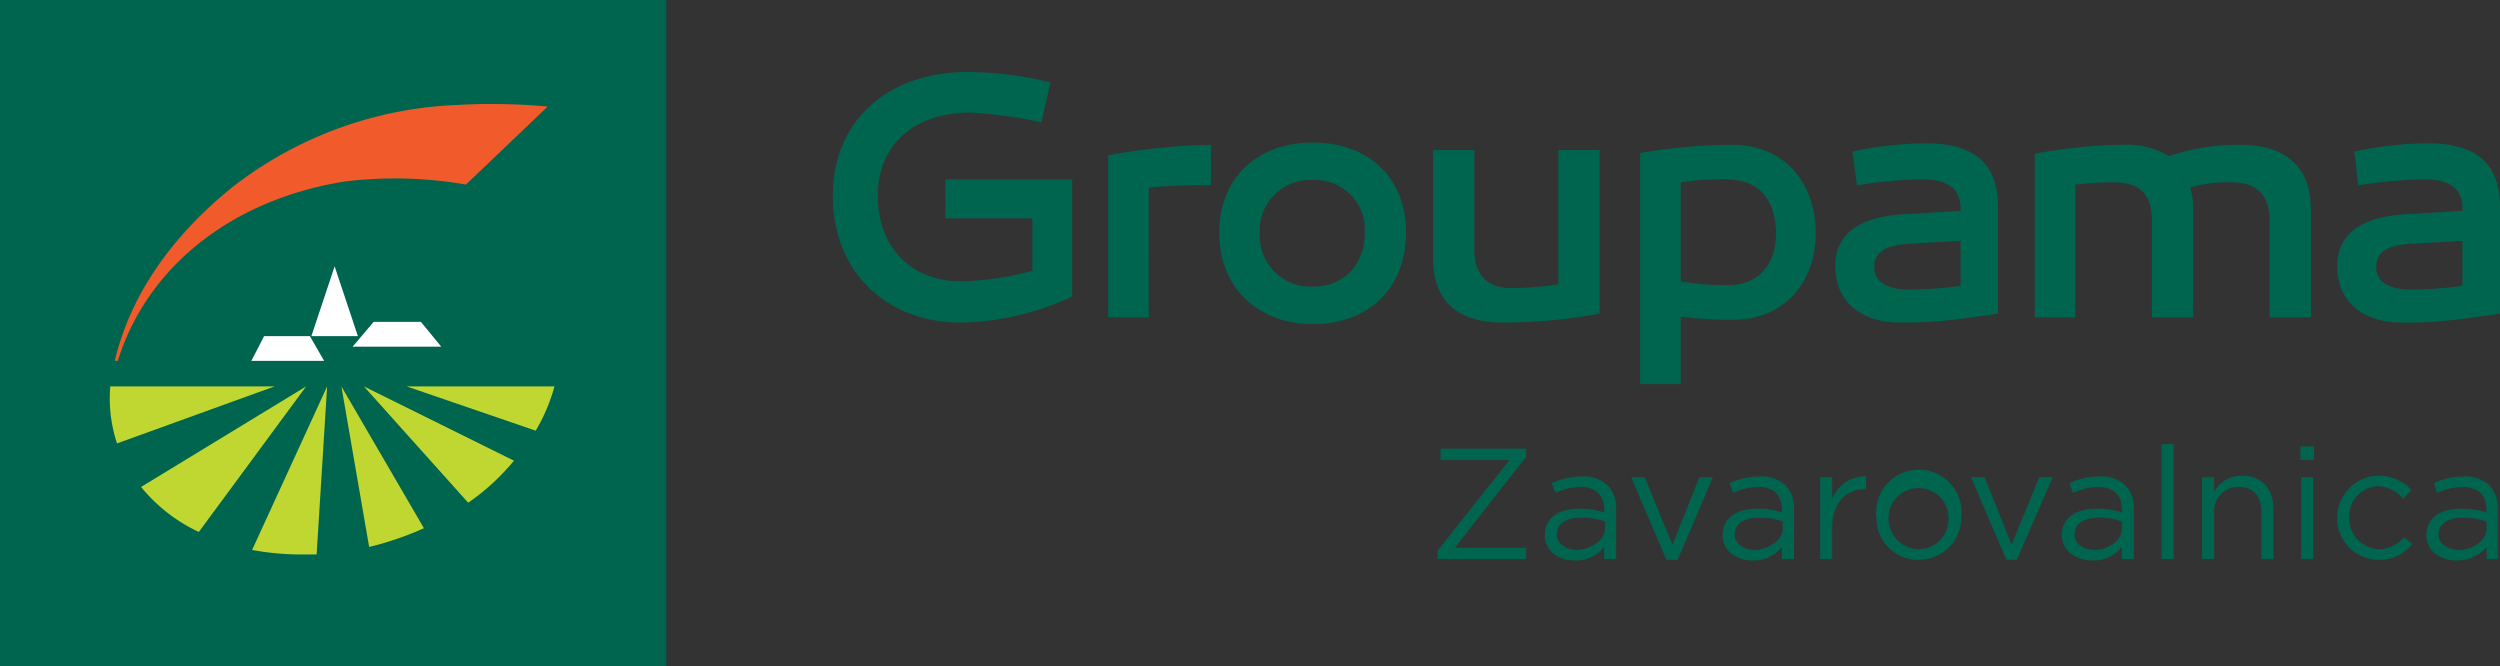 <svg xmlns="http://www.w3.org/2000/svg" width="333.2" height="88.8" viewBox="0 0 333.2 88.8"><rect x="0" y="0" width="333.2" height="88.8" fill="#333333" stroke="none"/><defs><style>.cls-1{fill:#00654f;}.cls-2{fill:#f15a2a;}.cls-3{fill:#fff;}.cls-4{fill:#bfd730;}</style></defs><g id="Layer_2" data-name="Layer 2"><g id="Layer_1-2" data-name="Layer 1"><rect class="cls-1" width="88.8" height="88.85"/><path class="cls-2" d="M73,14.2A82.5,82.5,0,0,0,60.7,14,52,52,0,0,0,30.9,25C23,31.4,17.4,39.2,15.3,48.1h.4c3.7-12,14.6-21.4,30.2-23.9a54.8,54.8,0,0,1,16.2.4Z"/><polygon class="cls-3" points="41.5 44.8 44.6 35.5 47.7 44.8 41.5 44.8"/><polygon class="cls-3" points="47 46.2 49.8 42.9 56.1 42.9 58.8 46.2 47 46.2"/><polygon class="cls-3" points="33.5 48.1 35.2 44.8 41.3 44.8 43.2 48.1 33.5 48.1"/><path class="cls-4" d="M45.5,51.5l3.7,21.4a41.8,41.8,0,0,0,7.3-2.5Z"/><path class="cls-4" d="M68.5,61.4l-20-9.9L62.4,67a29.7,29.7,0,0,0,6.1-5.6"/><path class="cls-4" d="M54.2,51.5l17.2,5.9a23.8,23.8,0,0,0,2.5-5.9Z"/><path class="cls-4" d="M42.2,73.9l1.4-22.4-10,21.8a36.3,36.3,0,0,0,6.7.6h1.9"/><path class="cls-4" d="M26.5,70.9,40.8,51.5l-22,13.4a21.9,21.9,0,0,0,7.7,6"/><path class="cls-4" d="M14.7,51.5a19,19,0,0,0,.9,7.6l21-7.6Z"/><path class="cls-1" d="M142.9,23.9H126v5.2h11.6v7a39.7,39.7,0,0,1-9.5,1.4c-6.6,0-11.1-4.5-11.1-11.4S121.9,15,129.4,15a62.3,62.3,0,0,1,9.4,1.3L140,11a46,46,0,0,0-11-1.4c-10.8,0-18,6.6-18,16.5S117.9,43,128.1,43a36.3,36.3,0,0,0,14.8-3.5Zm18.5-4.6a84.7,84.7,0,0,0-13.7,1.4V42.3h5.4V25a74.9,74.9,0,0,1,8.3-.3ZM175,19c-7.5,0-12.5,4.8-12.5,12s5,12.2,12.5,12.2,12.4-4.9,12.4-12.2-5-12-12.4-12m0,19.2a6.8,6.8,0,0,1-7.1-7.2,6.7,6.7,0,0,1,7.1-7,6.6,6.6,0,0,1,6.9,7c0,4.3-2.8,7.2-6.9,7.2M213.2,20h-5.5V37.9a44.4,44.4,0,0,1-6.2.5c-3.4,0-5-1.8-5-5.3V20H191V34.4c0,6.2,3.8,8.6,9.4,8.6a71.4,71.4,0,0,0,12.8-1.2Zm17.6-.7a72.9,72.9,0,0,0-12.2,1.1V51.2H224v-9a47.2,47.2,0,0,0,7.2.4c6.4,0,10.8-4.8,10.8-11.5s-4.1-11.8-11.2-11.8M230.4,38a33.3,33.3,0,0,1-6.4-.5V24.3a36.2,36.2,0,0,1,6-.4c4.8,0,6.7,3.1,6.7,7.3s-2.5,6.8-6.3,6.8m26.2-18.9a48.1,48.1,0,0,0-9.7,1.1l.6,4.5a59.8,59.8,0,0,1,8.7-.8c3.3,0,5.1,1.2,5.1,3.9v.3l-6.6.4c-6.8.2-10.1,2.6-10.1,7s3.1,7.5,8.7,7.5c2.9,0,5.1,0,13-1.2V27.7c0-5.9-3.1-8.6-9.7-8.6m-2,19.5c-3.1,0-4.8-1-4.8-3s1.5-2.9,4.5-3.1l7-.4v6a53.2,53.2,0,0,1-6.7.5m43.9-19.3a29.4,29.4,0,0,0-9.4,1.5,11.1,11.1,0,0,0-6.3-1.5,66.4,66.4,0,0,0-11.6,1.2V42.3h5.4V24.6a44.9,44.9,0,0,1,5.1-.3c3.4,0,5.1,1.5,5.1,5.1V42.3h5.5V27.9a8.5,8.5,0,0,0-.4-2.9,17.3,17.3,0,0,1,5.5-.7c3.4,0,5.1,1.7,5.1,5.2V42.3H308V28c0-6.2-3.8-8.7-9.5-8.7m25-.2a48.1,48.1,0,0,0-9.7,1.1l.5,4.5a62.6,62.6,0,0,1,8.8-.8c3.3,0,5.1,1.2,5.1,3.9v.3l-6.6.4c-6.8.2-10.1,2.6-10.1,7s3.1,7.5,8.7,7.5c2.9,0,5.1,0,13-1.2V27.7c0-5.9-3.1-8.6-9.7-8.6m-2,19.5c-3.1,0-4.8-1-4.8-3s1.5-2.9,4.5-3.1l7-.4v6a53.2,53.2,0,0,1-6.7.5"/><path class="cls-1" d="M191.6,73.4l9.6-12.1H192V59.8h11.4v1.1L193.9,73h9.5v1.5H191.6Z"/><path class="cls-1" d="M205.9,71.3h0c0-2.3,1.8-3.5,4.6-3.5a10,10,0,0,1,3.3.5v-.4c0-2-1.2-3-3.2-3a8.4,8.4,0,0,0-3.3.8l-.5-1.3a9.8,9.8,0,0,1,4-.9,4.8,4.8,0,0,1,3.5,1.2,4.4,4.4,0,0,1,1.1,3.2v6.6h-1.6V72.9a4.8,4.8,0,0,1-3.9,1.8C207.9,74.7,205.9,73.6,205.9,71.3Zm8-.8v-1a9.3,9.3,0,0,0-3.2-.5c-2.1,0-3.2.9-3.2,2.2h0c0,1.3,1.3,2.1,2.7,2.1S213.9,72.2,213.9,70.5Z"/><path class="cls-1" d="M217.4,63.6h1.8l3.7,9,3.6-9h1.8l-4.7,11h-1.5Z"/><path class="cls-1" d="M229.6,71.3h0c0-2.3,1.9-3.5,4.6-3.5a10,10,0,0,1,3.3.5v-.4c0-2-1.2-3-3.2-3a8.4,8.4,0,0,0-3.3.8l-.5-1.3a9.8,9.8,0,0,1,4-.9,4.8,4.8,0,0,1,3.5,1.2,4.4,4.4,0,0,1,1.1,3.2v6.6h-1.6V72.9a4.8,4.8,0,0,1-3.9,1.8C231.6,74.7,229.6,73.6,229.6,71.3Zm8-.8v-1a9.3,9.3,0,0,0-3.2-.5c-2.1,0-3.2.9-3.2,2.2h0c0,1.3,1.3,2.1,2.7,2.1S237.6,72.2,237.6,70.5Z"/><path class="cls-1" d="M242.6,63.6h1.6v2.9a4.7,4.7,0,0,1,4.5-3v1.7h-.2c-2.3,0-4.3,1.7-4.3,5v4.3h-1.6Z"/><path class="cls-1" d="M250.1,69.1h0a5.7,5.7,0,1,1,11.3-.1h0a5.6,5.6,0,0,1-5.7,5.6A5.5,5.5,0,0,1,250.1,69.1Zm9.6,0h0a4,4,0,1,0-8-.1h0a4.1,4.1,0,0,0,4.1,4.2A4,4,0,0,0,259.7,69.1Z"/><path class="cls-1" d="M262.7,63.6h1.8l3.6,9,3.7-9h1.8l-4.8,11h-1.4Z"/><path class="cls-1" d="M274.8,71.3h0c0-2.3,1.9-3.5,4.7-3.5a10,10,0,0,1,3.3.5v-.4c0-2-1.2-3-3.2-3a8.4,8.4,0,0,0-3.3.8l-.5-1.3a9.8,9.8,0,0,1,4-.9,4.8,4.8,0,0,1,3.5,1.2,4.4,4.4,0,0,1,1.1,3.2v6.6h-1.6V72.9a4.8,4.8,0,0,1-3.9,1.8C276.9,74.7,274.8,73.6,274.8,71.3Zm8-.8v-1a8.7,8.7,0,0,0-3.1-.5c-2.1,0-3.2.9-3.2,2.2h0c0,1.3,1.2,2.1,2.7,2.1S282.8,72.2,282.8,70.5Z"/><path class="cls-1" d="M288.1,59.2h1.6V74.5h-1.6Z"/><path class="cls-1" d="M293.5,63.6h1.6v1.9a4.3,4.3,0,0,1,3.7-2.1c2.7,0,4.2,1.8,4.2,4.4v6.7h-1.6V68.2c0-2.1-1.1-3.3-3-3.3a3.2,3.2,0,0,0-3.3,3.4v6.2h-1.6Z"/><path class="cls-1" d="M306.6,59.5h1.8v1.8h-1.8Zm.1,4.1h1.6V74.5h-1.6Z"/><path class="cls-1" d="M311.5,69.1h0a5.6,5.6,0,0,1,5.5-5.7,5.9,5.9,0,0,1,4.4,1.9l-1.1,1.2a4.5,4.5,0,0,0-3.3-1.7,4,4,0,0,0-3.9,4.2h0a4.1,4.1,0,0,0,4,4.2,4.4,4.4,0,0,0,3.3-1.6l1.1.9a5.4,5.4,0,0,1-4.5,2.1A5.5,5.5,0,0,1,311.5,69.1Z"/><path class="cls-1" d="M323.4,71.3h0c0-2.3,1.9-3.5,4.6-3.5a11.1,11.1,0,0,1,3.4.5v-.4c0-2-1.2-3-3.3-3a8.9,8.9,0,0,0-3.3.8l-.4-1.3a9.3,9.3,0,0,1,3.9-.9,4.8,4.8,0,0,1,3.5,1.2,4.4,4.4,0,0,1,1.1,3.2v6.6h-1.5V72.9a5.1,5.1,0,0,1-4,1.8C325.4,74.7,323.4,73.6,323.4,71.3Zm8-.8v-1a9.3,9.3,0,0,0-3.2-.5c-2,0-3.2.9-3.2,2.2h0c0,1.3,1.3,2.1,2.8,2.1S331.4,72.2,331.4,70.5Z"/></g></g></svg>